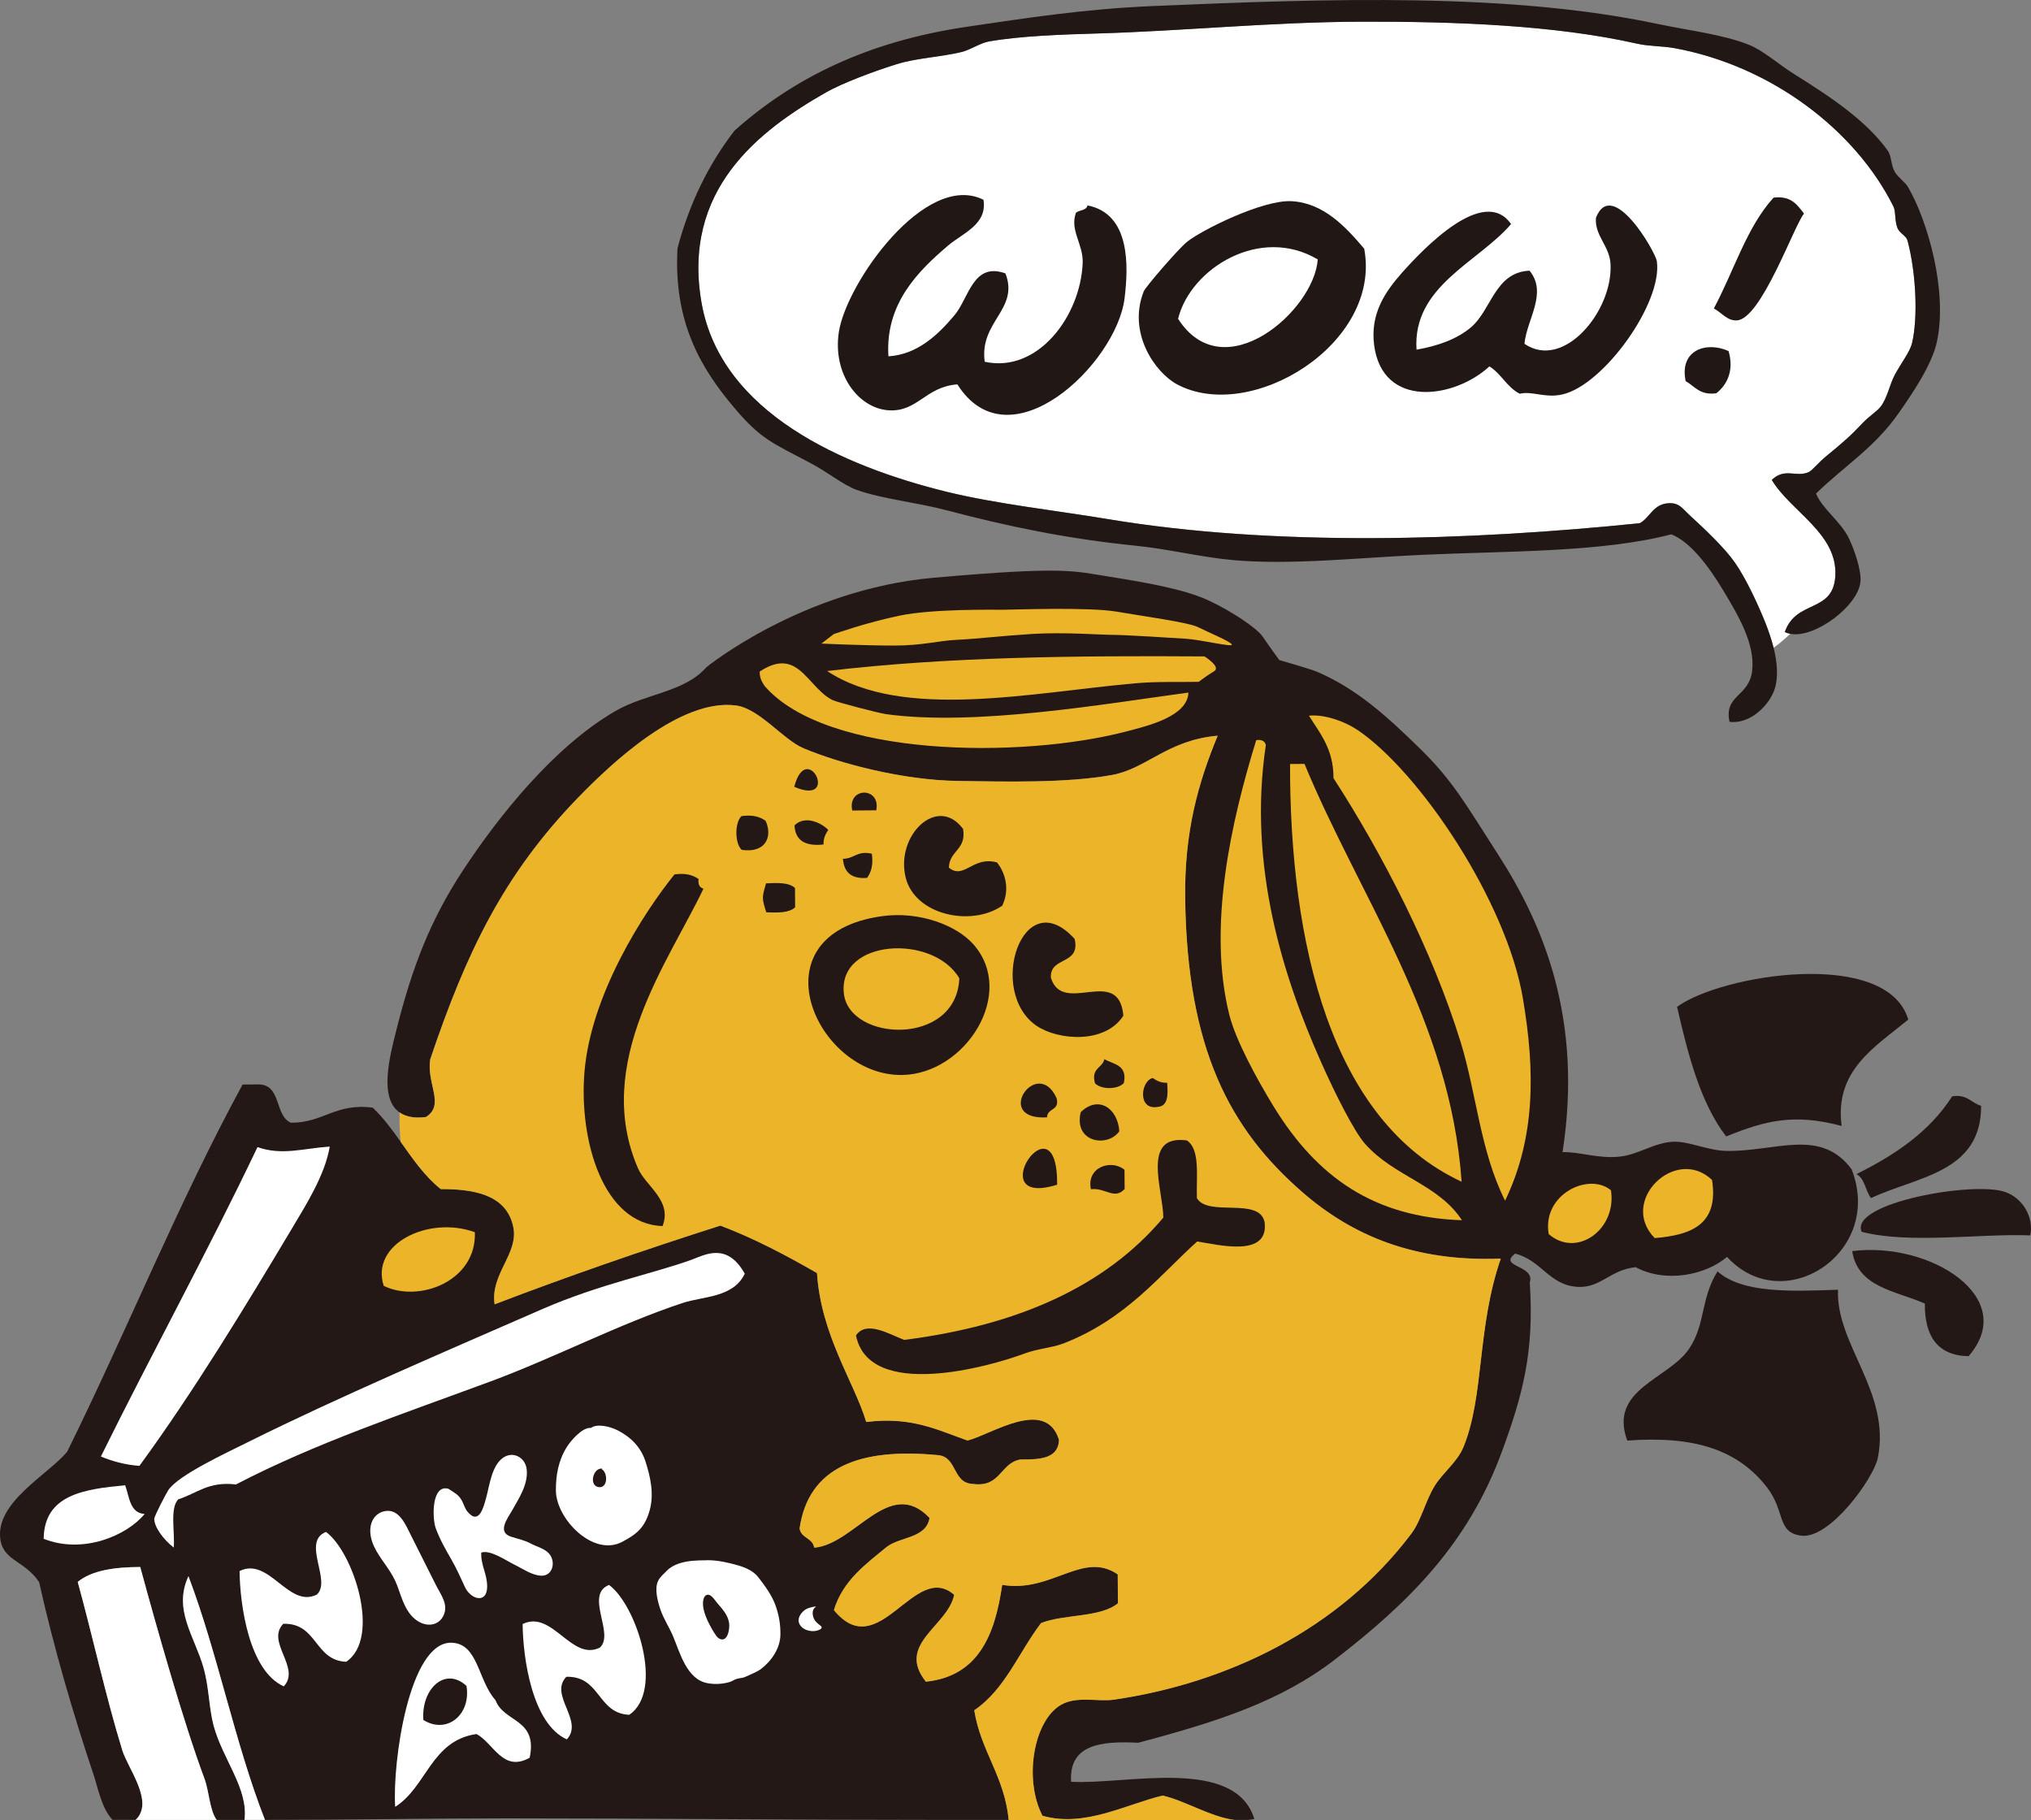 <?xml version="1.0" encoding="UTF-8"?>
<svg id="_レイヤー_2" data-name="レイヤー 2" xmlns="http://www.w3.org/2000/svg" viewBox="0 0 415.74 372.57">
  <rect x="0" y="0" width="415.74" height="372.57" fill="#808080" stroke="none"/>
  <g id="_レイヤー_1-2" data-name="レイヤー 1">
    <g>
      <path d="M390.62,208.68c-4.38-14.71-38.24-9.24-47.33-2.61,2.28,9.93,4.78,19.64,10.05,26.53,8.05-3.26,13.89-4.75,23.64-2.15-1.5-11.34,6.74-16.1,13.64-21.77Z" style="fill: #231815; stroke-width: 0px;"/>
      <path d="M71.52,245.48c-.25-3.83,2.08-5.11,2.9-7.9,5.44-.21,4.55,5.99,6.97,8.83-15.32,3.25-11.07,30.02,12.97,22.58-11.66,6.8-28.7,14.06-41.24,21-3.96,2.19-9.19,5.7-13.76,5.03,2.79-9.97,11.41-16.53,16.58-24.77,5.27-8.42,7.85-18.27,15.59-24.76Z" style="fill: #fff; stroke-width: 0px;"/>
      <path d="M383,245.21c9.4-4.43,22.58-5.16,22.53-18.89-2.06-.56-2.82-2.43-5.93-1.93-4.6,7.21-11.66,11.99-19.6,15.92,1.74.88,1.83,3.44,3,4.91Z" style="fill: #231815; stroke-width: 0px;"/>
      <path d="M410.59,244.01c-6.32-2.39-32.16,2.2-29.51,8.11,9.83,2.54,24.41.31,34.51.73.75-3.6-1.4-7.47-4.99-8.84Z" style="fill: #231815; stroke-width: 0px;"/>
      <path d="M379.14,256.07c1.14,7.45,8.96,8.12,14.87,10.74-.05,6.66,2.57,10.63,8.95,10.77,10.47-12.03-7.97-23.55-23.82-21.51Z" style="fill: #231815; stroke-width: 0px;"/>
      <path d="M351.57,260.22c-3.5,5.6-2.41,10.77-5.8,15.81-4.23,6.3-16.56,8.28-12.67,18.82,13.66-1.02,22.66,1.84,28.65,9.64,3.72,4.86,1.93,9.18,6.97,9.82,5.86.73,14.82-11.77,15.66-15.89,2.73-13.48-8.63-23.25-8.14-34.45-9.79.35-19.64.74-24.67-3.76Z" style="fill: #231815; stroke-width: 0px;"/>
      <g>
        <path d="M25.03,358.21c-3.3-10.67-6.29-24.2-9.12-34.44,2.89-2.36,7.53-3.02,12.79-3.05,3.46,12.73,8.83,31.72,13.13,43.27,1.01,2.72,1.03,6.41,2.51,8.49h5.7c.85-6.38-4.48-12.44-6.33-19.34-.94-3.54-.93-7.94-2.06-11.82-1.9-6.56-6.26-11.86-3.09-18.71,6.01,15.82,9.51,34.19,15.66,49.87,16.48,0,33-.31,49.53-.31,29.3,0,58.52.31,87.84.31h14.88c-.87-8.99-5.68-13.97-7.05-22.45,6.3-4.23,9.13-11.89,13.67-17.84,4.72-1.88,12.14-1.09,15.74-4.05-.01-1.97-.03-3.94-.04-5.92-7.16-4.92-13.55,3.87-23.65,2.14-1.49,10.27-4.86,18.68-15.62,19.82-6.16-7.73,4.5-11.35,5.79-17.78-8.13-7.09-15.35,14.43-24.62,3.13,1.83-6.01,6.42-9.32,10.75-12.88,2.75-2.18,8.16-1.75,8.83-5.99-8.22-8.64-15.3,5.45-23.61,6.09-.31-2.02-2.69-1.92-2.99-3.92,1.8-12.59,12.31-16.59,28.48-15,3.79.46,2.85,5.72,6.94,5.87,5.81.83,5.57-4.3,9.82-5,4.04.06,7.75-.21,7.86-4.02-2.74-8.76-13.91-1.04-18.73.14-6.07-2.12-11.42-4.97-20.73-3.79-2.44-8.12-9.25-17.7-10.08-30.48-6.25-3.59-12.66-7.02-19.78-9.72-15.75,5.03-31.2,10.36-46.21,16.11-.93-6.16,4.94-10.36,3.83-15.79-1.19-5.86-6.5-7.86-14.85-7.79-3.32-2.64-5.73-6.19-8.22-9.69-1.75-2.47-3.53-4.9-5.7-6.96-7.64-1.01-10.08,3.11-16.73,3.08-3.49-1.43-1.82-8.08-6.96-7.84-.99.02-1.97.02-2.95.02-13.07,23.99-23.68,50.39-35.93,75.19-3.91,4.66-14.67,10.3-13.67,17.84.61,4.51,5,4.38,7.95,8.82,3.06,13.73,7.19,27.65,11.12,39.34.91,2.7,1.64,6.91,3.9,9.31h4.71c3.9-3.65-1.56-10.49-2.73-14.28Z" style="fill: #231815; stroke-width: 0px;"/>
        <path d="M255.43,372.49h-2.73c.92.11,1.84.11,2.73,0Z" style="fill: #231815; stroke-width: 0px;"/>
        <path d="M269.85,137.6c8.12,3.56,14.15,9.11,20.81,15.61,6.74,6.58,9.33,11.34,15.93,21.58,9.43,14.6,17.45,33.91,13.26,61.02,3.47-.11,7.39,1.43,11.84.9,3.77-.44,6.95-2.86,10.83-3.03,3.08-.14,7.17,1.82,10.85,1.88,10.12.18,19.29-4.81,25.65,3.76,6.68,17.07-13.95,30.54-25.5,17.93-4.35,3.72-12.56,5.42-18.71,2.1-5.3.58-7.06,4.25-11.8,4.04-5.89-.29-7.46-5.47-12.87-6.81-3.6,2.78,4.17,2.31,3,5.9.95,14.14-1.45,23.04-5.67,34.53-6.9,18.86-18.94,30.87-34.19,42.63-11,8.49-23.77,12.67-40.29,17.05-7.67-.38-14.21.35-13.74,7.99,11.15.64,33.54-5.26,37.51,7.61-.27.08-.55.08-.82.13-.17.03-.34.05-.52.06h-2.73c-4.85-.6-10.06-3.91-14.7-4.99-7.47,1.77-16.03,6.61-24.61,4.13-3.89-7.5-1.8-19.47,3.78-22.7,3.22-1.87,7.54-.59,10.84-1.06,23.14-3.38,46.03-14.28,60.87-33.96,2.06-2.73,2.92-6.82,4.85-9.89,1.75-2.76,4.59-4.8,5.86-7.93,4.26-10.44,2.7-24.29,7.61-38.49-17.72.69-30.39-4.74-40.51-13.51-15.08-13.06-23.64-29.52-24.09-59.96-.21-14.02,2.72-24.01,6.65-33.55-10.3.9-14.54,6.76-21.63,8.04-9.42,1.7-21.82,1.35-31.53,1.22-11.25-.16-24.07-3.52-31.59-6.68-4.18-1.74-9.06-8.15-13.87-8.77-11.36-1.47-25.41,11.75-32.39,18.96-15.22,15.74-22.8,31.64-30.17,53.45-.82,4.97,3.1,9.34-.9,11.83-2.47.31-4.19-.11-5.4-.96-4.26-2.98-1.92-11.67-.65-16.74,3.3-13.19,7.09-22.74,13.56-32.63,7.37-11.24,18.78-25.52,31.31-32.76,6.31-3.65,14.08-3.8,18.66-9,0,0,19.54-15.9,46.49-18.28,26.95-2.38,28.53-1.39,36.06-.2,7.53,1.19,15.26,2.58,20.01,4.76,4.76,2.18,10.11,5.75,11.3,7.53,1.19,1.78,3.37,4.76,3.37,4.76,0,0,6.42,1.82,7.97,2.49Z" style="fill: #231815; stroke-width: 0px;"/>
        <path d="M58.09,345.15c3.56-3.83-3.72-9.06-.1-12.81,7.02-.18,6.31,7.49,12.87,7.78,7.24-4.85,1.47-22.48-4.13-26.58-5.07,2.01,1.23,10.02-1.88,12.83-5.82,2.88-9.74-7.82-15.81-4.82.07,7,1.96,20.41,9.04,23.6Z" style="fill: #fff; stroke-width: 0px;"/>
        <path d="M116.03,356c3.56-3.83-3.72-9.06-.1-12.81,7.02-.18,6.31,7.49,12.87,7.78,7.24-4.85,1.47-22.48-4.13-26.58-5.07,2.01,1.23,10.02-1.88,12.83-5.82,2.88-9.74-7.82-15.81-4.82.07,7,1.96,20.41,9.04,23.6Z" style="fill: #fff; stroke-width: 0px;"/>
        <path d="M90.23,243.38c8.35-.06,13.65,1.94,14.85,7.79,1.11,5.43-4.76,9.64-3.83,15.79,15.02-5.75,30.46-11.08,46.21-16.11,7.12,2.7,13.53,6.13,19.78,9.72.84,12.78,7.64,22.35,10.08,30.48,9.31-1.17,14.66,1.68,20.73,3.79,4.81-1.18,15.99-8.9,18.73-.14-.11,3.81-3.82,4.07-7.86,4.02-4.24.7-4,5.83-9.82,5-4.09-.15-3.15-5.41-6.94-5.87-16.17-1.59-26.68,2.41-28.48,15,.3,2,2.68,1.9,2.99,3.92,8.31-.65,15.39-14.73,23.61-6.09-.67,4.23-6.07,3.8-8.83,5.99-4.33,3.56-8.92,6.87-10.75,12.88,9.27,11.3,16.49-10.22,24.62-3.13-1.28,6.43-11.95,10.04-5.79,17.78,10.76-1.13,14.14-9.55,15.62-19.82,10.1,1.73,16.48-7.07,23.65-2.14.01,1.97.03,3.95.04,5.92-3.61,2.96-11.03,2.17-15.74,4.05-4.54,5.95-7.37,13.61-13.67,17.84,1.36,8.48,6.18,13.45,7.05,22.45h46.23c-4.85-.6-10.06-3.91-14.7-4.99-7.47,1.77-16.03,6.61-24.61,4.13-3.89-7.5-1.8-19.47,3.78-22.7,3.22-1.87,7.54-.59,10.84-1.06,23.14-3.38,46.03-14.28,60.87-33.96,2.06-2.73,2.92-6.82,4.85-9.89,1.75-2.76,4.59-4.8,5.86-7.93,4.26-10.44,2.7-24.29,7.61-38.49-17.72.69-30.39-4.74-40.51-13.51-15.08-13.06-23.64-29.52-24.09-59.96-.21-14.02,2.72-24.01,6.65-33.55-10.3.9-14.54,6.76-21.63,8.04-9.42,1.7-21.82,1.35-31.53,1.22-11.25-.16-24.07-3.52-31.59-6.68-4.18-1.74-9.06-8.15-13.87-8.77-11.36-1.47-25.41,11.75-32.39,18.96-15.22,15.74-22.8,31.64-30.17,53.45-.82,4.97,3.1,9.34-.9,11.83-2.47.31-4.19-.11-5.4-.96-.04,1.96.04,4.02.23,6.02,2.49,3.5,4.91,7.05,8.22,9.69Z" style="fill: #ecb429; stroke-width: 0px;"/>
        <path d="M41.66,341.32c1.13,3.88,1.11,8.28,2.06,11.82,1.84,6.91,7.17,12.96,6.33,19.34h4.19c-6.15-15.68-9.66-34.05-15.66-49.87-3.16,6.85,1.19,12.15,3.09,18.71Z" style="fill: #fff; stroke-width: 0px;"/>
        <path d="M28.7,320.72c-5.26.02-9.9.68-12.79,3.05,2.83,10.24,5.82,23.77,9.12,34.44,1.17,3.78,6.63,10.63,2.73,14.28h16.59c-1.48-2.08-1.5-5.77-2.51-8.49-4.3-11.55-9.67-30.54-13.13-43.27Z" style="fill: #fff; stroke-width: 0px;"/>
      </g>
      <path d="M97.2,252.2c.4,10.01-11.44,14.51-18.65,10.98-2.8-8.61,9.21-14.42,18.65-10.98Z" style="fill: #ecb429; stroke-width: 0px;"/>
      <path d="M52.71,234.78c5,1.77,9.36.26,14.79-.11-.96,5.73-4.69,11.66-7.77,16.82-9.44,15.8-20.02,33.25-31.19,48.53-3.04-.22-5.58-.96-7.89-1.91,10.51-21.28,21.79-41.81,32.06-63.33Z" style="fill: #fff; stroke-width: 0px;"/>
      <path d="M8.94,314.95c.11-9.03,8.24-10.16,16.68-10.96.89,2.42.93,5.67,3.99,5.88-3.63,4.4-12.59,8.29-20.67,5.08Z" style="fill: #fff; stroke-width: 0px;"/>
      <path d="M100.38,282.75c-17.78,6.59-35.88,12.63-52.09,21.08-5.66-.69-8.03,1.87-11.81,3.04-1.73,1.88-.67,6.52-.91,9.87-2.12-1.61-4.04-4.27-3.99-5.89.02-.6,2.5-5.33,2.91-5.92,2.1-3.04,11.51-7.41,16.69-9.98,17.65-8.78,40.53-18.6,59.93-27.06,11.72-5.09,22.91-7.3,30.48-10.07,2.71-1,7.23-3.63,10.86,2.87-2.35,4.95-8.49,4.58-12.77,6.01-13.02,4.31-26.07,11.14-39.31,16.06Z" style="fill: #fff; stroke-width: 0px;"/>
      <path d="M350.45,241.5c1.44,9.24-4.41,11.3-11.74,11.9-7.44-7.58,4.3-18.99,11.74-11.9Z" style="fill: #ecb429; stroke-width: 0px;"/>
      <path d="M329.76,243.62c1.24,8.03-7.02,13.95-12.75,8.96-1.39-8.18,8.27-12.72,12.75-8.96Z" style="fill: #ecb429; stroke-width: 0px;"/>
      <path d="M156.71,167.99c-1.15-.82-2.65-1.28-4.94-.95-1.4,1.33-1.37,5.6.05,6.9,5.09.74,6.33-2.89,4.89-5.95Z" style="fill: #231815; stroke-width: 0px;"/>
      <path d="M205.14,185.39c1.56-3.19.77-6.55-1.05-8.87-4.98-1.39-6.75,3.62-9.86,1.06.09-3.51,3.63-3.61,2.91-7.91-5.23-7.09-13.89,1.32-11.75,9.94,1.89,7.66,13.37,10.15,19.75,5.77Z" style="fill: #231815; stroke-width: 0px;"/>
      <path d="M168.58,172.84c-.05-1.36.45-2.17.96-2.98-1.41-1.47-4.81-3.07-6.91-.92.16,3.14,2.27,4.31,5.94,3.9Z" style="fill: #231815; stroke-width: 0px;"/>
      <path d="M177.5,179.67c.82-1.15,1.29-2.65.96-4.94-3.02-.69-3.59,1.04-5.91,1.04.2,2.77,1.75,4.18,4.96,3.9Z" style="fill: #231815; stroke-width: 0px;"/>
      <path d="M143,179.92c-1.15-.82-2.65-1.28-4.94-.95-6.14,7.62-17.13,24.44-18.43,40.54-1.12,13.87,3.8,31.06,16,31.43,2.01-5.27-3.42-8.12-5.02-11.79-9.36-21.51,6.34-42.43,13.39-57.27-.77-.21-1.15-.82-1-1.96Z" style="fill: #231815; stroke-width: 0px;"/>
      <path d="M156.81,180.8c-.86,2.9-.86,3.04.04,5.92,2.44.11,4.75.11,5.91-1.02,0-1.31-.02-2.63-.03-3.95-1.18-1.13-3.49-1.08-5.92-.95Z" style="fill: #231815; stroke-width: 0px;"/>
      <path d="M199.28,193.31c-3.38-3.86-10.95-6.87-18.77-5.79-26.43,3.7-13.5,32.8,4.18,32.5,12.91-.22,23.42-16.66,14.59-26.71Z" style="fill: #231815; stroke-width: 0px;"/>
      <path d="M172.74,203.36c-1.28-11.2,18.29-12.26,23.63-3.13-.56,13.99-22.51,13-23.63,3.13Z" style="fill: #ecb429; stroke-width: 0px;"/>
      <path d="M212.22,209.97c4.33,2.94,14,3.77,17.73-2.1-.95-10.45-12.42.15-14.84-7.77-.21-4.45,6.09-2.48,4.87-7.92-10.64-11.78-18.08,10.8-7.76,17.8Z" style="fill: #231815; stroke-width: 0px;"/>
      <path d="M226.07,216.77c-.41,1.88-2.8,1.8-1.93,4.94,1.27,1.34,4.66,1.31,5.91-.04.78-3.77-2.12-3.8-3.98-4.89Z" style="fill: #231815; stroke-width: 0px;"/>
      <path d="M236.99,226.55c2.15-.16,2.1-2.5,1.93-4.94-1.36.05-2.17-.45-2.96-.97-2.46.56-3.17,6.66,1.03,5.91Z" style="fill: #231815; stroke-width: 0px;"/>
      <path d="M216.27,224.73c-3.98-8.68-13.15,4.62-1.94,3.96,0-1.96,2.68-1.29,1.94-3.96Z" style="fill: #231815; stroke-width: 0px;"/>
      <path d="M229.13,231.53c-.38-4.88-4.42-7.35-7.91-3.89-1.49,6.2,5.5,7.31,7.91,3.89Z" style="fill: #231815; stroke-width: 0px;"/>
      <path d="M258.84,250.05c-1.19-5.09-11.5-.92-13.84-4.82-.14-4.5.72-10.01-2.06-11.82-9.4-1.26-4.86,10.09-4.81,15.8-11.84,14.1-29.87,22.1-53.05,25.03-3.24-1.26-7.77-4.02-9.86-.91,2.71,13.35,27.45,6.35,34.53,3.69,2.65-.99,5.67-1.18,7.87-2.03,12.9-4.96,19.9-14.14,27.45-20.9,4.42.71,14.81,3.36,13.78-4.04Z" style="fill: #231815; stroke-width: 0px;"/>
      <path d="M216.4,242.47c.11-18.8-15.88,4.99,0,0h0Z" style="fill: #231815; stroke-width: 0px;"/>
      <path d="M223.31,243.4c3.05-.36,4.72,2.25,6.9-.04-.01-1.32-.02-2.63-.03-3.95-2.77-2.24-7.84-.48-6.87,3.99Z" style="fill: #231815; stroke-width: 0px;"/>
      <path d="M142.93,307.08c4.85.53,7.26-1.34,7.85-4.98-2.13-6.48-13.35-1.58-7.85,4.98Z" style="fill: #231815; stroke-width: 0px;"/>
      <g>
        <path d="M97.53,354.91c-9.26,1.31-10.18,10.84-16.64,14.9-.59-9.02,2.84-33.92,11.58-33.59,5.46.21,5.31,7.68,8.96,11.76,1.68,4.59,8.7,3.74,6.99,11.78-5.48,3.07-7.37-2.97-10.88-4.86Z" style="fill: #fff; stroke-width: 0px;"/>
        <path d="M86.66,352.03c4.84,3.01,9.8-1.11,8.83-6.97-4.4-4.06-9.3.65-8.83,6.97Z" style="fill: #231815; stroke-width: 0px;"/>
      </g>
      <path d="M277.82,149.36c12.93,8.72,30.58,35.27,33.91,54.97,2.52,14.85,2.59,28.47-3.64,41.42-5.09-10.12-5.84-21.86-9.1-32.47-5.79-18.75-16.04-38.57-26.03-54.02.02-5.97-2.75-9.12-5.02-12.78,3.14-.33,7.3,1.16,9.87,2.88Z" style="fill: #ecb429; stroke-width: 0px;"/>
      <path d="M267.03,156.35c11.27,27.31,29.86,52.41,32.16,85.52-26.87-12.49-35.18-48.98-35.12-85.5.99,0,1.97-.02,2.96-.02Z" style="fill: #ecb429; stroke-width: 0px;"/>
      <path d="M257.14,151.49c1.14-.18,1.76.21,1.98.97-3.73,24.77,3.53,47.48,11.32,64.97,2.93,6.6,6.8,14.23,8.99,16.69,5.95,6.72,15,8.23,19.83,15.63-17.98-.62-29.66-8.74-38.61-23.38-3.36-5.5-7.69-13.4-9.01-18.66-4.5-18.04.35-39.5,5.51-56.23Z" style="fill: #ecb429; stroke-width: 0px;"/>
      <path d="M169.31,137.34c24.58-2.92,50.87-3.16,77.24-2.99,0,0,3.47,2.14,1.98,3.03-1.49.89-3.16,2.17-3.16,2.17-3.97.09-8.36-.1-12.96.3-20.9,1.83-47.63,7.72-63.1-2.51" style="fill: #ecb429; stroke-width: 0px;"/>
      <path d="M162.58,161.04c9.5,4.07,2.58-9.9,0,0h0Z" style="fill: #231815; stroke-width: 0px;"/>
      <path d="M179.37,165.85c.96-4.86-5.95-4.81-4.92.04,1.64-.01,3.28-.02,4.92-.04Z" style="fill: #231815; stroke-width: 0px;"/>
      <path d="M170.73,129.76s6.74-2.38,13.48-3.77c6.74-1.39,19.03-1.19,21-1.19s17.63-.6,23.38.39c5.74.99,14.66,2.18,16.64,3.17,1.98.99,6.74,2.97,6.93,3.57.2.59-6.34-.99-9.31-1.19-2.97-.2-12.69-.8-15.06-.8s-10.11-.59-16.45-.19c-6.34.39-11.1.99-15.26,1.19-4.16.19-7.13,1.19-13.08,1.19s-14.86-.4-14.86-.4l2.57-1.98Z" style="fill: #ecb429; stroke-width: 0px;"/>
      <path d="M181.2,146.13c-1.38-.2-9.94-2.4-10.86-2.88-3.07-1.58-4.97-5.25-7.7-6.78-1.81-1.02-3.99-1.1-7.13.98-.03,1.36.49,2.16,1.01,2.96,12.65,14.59,52.43,14.93,73.99,9.31,4.66-1.21,12.56-3.11,12.76-7.97-17.09,2.3-43.78,6.97-62.07,4.39Z" style="fill: #ecb429; stroke-width: 0px;"/>
      <path d="M77.01,317.37c-.67-1.17-1.14-2.42-1.21-3.78-.11-2.14.99-3.98,3.08-4.32,2.86-.47,4.2,2.9,5.24,4.96,1.7,3.39,3.4,6.77,5.1,10.16.98,1.95,2.68,4.04,1.54,6.32-1.01,2.02-3.28,2.26-5.1,1.17-2.59-1.55-3.37-4.7-4.35-7.35-1.05-2.82-2.86-4.62-4.31-7.16Z" style="fill: #fff; stroke-width: 0px;"/>
      <path d="M91.79,304.71c-3.51-.97-3.32,6.11-2.6,8.07.81,2.22,2.05,4.42,3.24,6.47,1.07,1.85,1.81,3.58,2.74,5.57,1.2,2.57,4.52,3.49,4.55-.06.02-2.61-1.32-4.39-1.21-6.99,1.83-.63,5.02,1.6,6.71,2.43,1.69.82,3.62,2.22,5.56,2.3,2.42.09,3.05-2.92,1.59-4.55-.91-1.01-2.46-1.36-3.65-2-1.37-.74-2.7-.97-4.16-1.45-2.86-.95-.61-3.8.3-5.41,1.41-2.5,3.25-5.28,2.96-8.29-.24-2.5-2.81-3.91-4.9-2.4-2.26,1.63-2.72,5.61-3.37,8.02-.55,2.02-1.47,5.81-3.84,3-.6-.71-.81-1.73-1.3-2.51-.66-1.04-1.26-1.31-2.62-2.2Z" style="fill: #fff; stroke-width: 0px;"/>
      <path d="M120.96,292.26c-1.76-.19-4.14,2.63-4.94,3.91-1.72,2.76-2.25,5.74-2.23,8.91.03,5.74,7.59,13.63,13.56,10.5,3.02-1.59,4.65-2.97,5.62-6.4.96-3.37.18-6.91-.86-10.11-.95-2.92-3.03-4.98-5.72-6.34-1.45-.73-4.13-1.44-5.43-.47Z" style="fill: #fff; stroke-width: 0px;"/>
      <path d="M123.31,300.6c-1.84-.33-2.8,3.29-.92,3.74,2.07.49,2.09-2.93.8-3.62" style="fill: #231815; stroke-width: 0px;"/>
      <path d="M144.54,319.35c-1.88,0-3.81.06-5.59.67-.94.32-1.81.79-2.5,1.51-.62.65-1.39,1.25-1.77,2.1-.72,1.63-.07,4.06.47,5.69.65,1.97,1.84,3.71,2.64,5.61,1.41,3.37,2.79,8.8,7.04,9.57,1.46.27,2.98.19,4.41-.2.55-.15.96-.47,1.48-.65.62-.21,1.27-.17,1.88-.46,1.03-.49,2.32-.94,3.23-1.64,2.17-1.67,3.91-4.27,3.92-7.06.01-2.07-.27-3.74-.93-5.7-.73-2.17-2.19-4.16-3.59-5.96-1.01-1.31-2.63-2-4.18-2.45-2.01-.57-4.1-1.05-6.2-1.05-.11,0-.21,0-.32,0Z" style="fill: #fff; stroke-width: 0px;"/>
      <path d="M145.36,332.74c.35.65,1.22,2.23,1.72,2.55,1.86,1.19,2.37-1.98,2.16-3.17-.29-1.67-1.39-2.81-2.44-4.04-.45-.53-1.2-1.81-1.99-1.68-.89.14-.96,1.53-.9,2.19.11,1.34.78,2.92,1.45,4.15Z" style="fill: #231815; stroke-width: 0px;"/>
      <path d="M166.06,328.97c-.17.05-.34.09-.49.14-1.12.3-2.4,1.75-2.04,2.98.3,1.03,1.36,1.59,2.36,1.72.51.07,1.06.04,1.55-.13.48-.16,1.11-.5.52-.94-.58-.44-1.14-.88-1.42-1.61-.3-.78-.33-1.85.54-2.3-.31-.03-.68.05-1.02.14Z" style="fill: #fff; stroke-width: 0px;"/>
    </g>
    <g>
      <path d="M355.13,115.15c-2.14-3.07-6.28-6.96-9.36-9.79-1.4-1.27-1.98-2.38-3.93-2.38-3.45,0-4.07,2.98-6.2,4.1-34.84,3.56-74.74,4.87-109.05-.87-9.92-1.65-22.95-3.13-32.77-5.55-21.2-5.21-46.18-16.14-50.2-38.56-4.13-23.23,11.62-35.32,25.49-43.22,3.21-1.82,9.59-4.25,14.42-5.75,4.19-1.29,8.76-1.42,13.28-2.49,1.83-.45,3.82-1.85,5.64-2.17,6.44-1.12,14.78-1.42,22.25-1.63,17.09-.48,35.77-2.36,54.08-2.41,18.84-.05,39.51.69,56.32,4.5,2.54.57,5.19.46,7.68.92,20.01,3.68,37.13,16.98,44.81,32.44.49,1.01.21,2.96.83,4.42.44,1.02,1.79,1.59,2.02,2.47,1.82,6.74,2.15,15.98.95,21-.44,1.86-2.21,4.06-3.54,6.54-1.04,1.94-1.52,4.73-2.89,6.5-.73.95-2.41,2-3.68,3.35-2.59,2.74-4.03,3.99-7.35,6.7-1.72,1.4-2.98,3.03-3.68,3.34-2.62,1.19-4.87-.99-7.58,1.61,3.94,6.54,13.64,11.02,13,19.84-.56,7.46-8.03,4.62-10.33,11.3.35.16.71.28,1.12.36-1.09,1.02-2.29,2.09-3.41,2.86-.42-1.65-.99-3.34-1.62-4.96-1.55-3.88-4.02-9.2-6.3-12.48Z" style="fill: #fff; stroke-width: 0px;"/>
      <path d="M138.67,50.85c2.47-9.34,6.43-17.31,11.68-24.11,12.03-10.72,27.16-18.25,47.5-21.25,12.45-1.83,24.1-3.65,38.08-4.25,36.73-1.58,73.14-2.74,103.43,3.67,6.49,1.37,13.37,2.14,18.69,4.28,2.75,1.07,6.04,3.98,9.19,5.96,7.39,4.62,14.77,9.51,19.2,15.71.77,1.09.63,3.07,1.47,4.4.77,1.22,2.06,1.99,2.68,3.06,3.94,6.77,8.14,21.14,5.89,31.63-1.06,4.88-5.17,10.76-7.66,14.37-5.03,7.29-11.09,10.87-17.09,16.7,1.35,3.23,5.09,5.7,6.78,9.25,1.02,2.14,2.55,6.45,2.32,8.83-.52,4.98-9.37,11.58-14.36,10.63-.41-.08-.78-.2-1.12-.36,2.3-6.68,9.77-3.84,10.33-11.3.64-8.82-9.06-13.29-13-19.84,2.71-2.6,4.96-.43,7.58-1.61.7-.31,1.96-1.95,3.68-3.34,3.31-2.72,4.76-3.96,7.35-6.7,1.27-1.36,2.95-2.4,3.68-3.35,1.37-1.77,1.84-4.56,2.89-6.5,1.33-2.48,3.1-4.68,3.54-6.54,1.2-5.02.87-14.25-.95-21-.23-.88-1.58-1.45-2.02-2.47-.62-1.46-.33-3.41-.83-4.42-7.68-15.47-24.8-28.76-44.81-32.44-2.5-.46-5.15-.35-7.68-.92-16.81-3.81-37.48-4.55-56.32-4.5-18.31.05-36.98,1.93-54.08,2.41-7.47.22-15.82.51-22.25,1.63-1.82.32-3.81,1.73-5.64,2.17-4.52,1.07-9.09,1.2-13.28,2.49-4.83,1.5-11.21,3.93-14.42,5.75-13.86,7.9-29.62,19.99-25.49,43.22,4.02,22.42,29,33.35,50.2,38.56,9.82,2.42,22.85,3.9,32.77,5.55,34.31,5.74,74.21,4.43,109.05.87,2.13-1.11,2.75-4.09,6.2-4.1,1.95,0,2.54,1.1,3.93,2.38,3.08,2.83,7.22,6.71,9.36,9.79,2.28,3.27,4.75,8.6,6.3,12.48.63,1.62,1.2,3.31,1.62,4.96.73,2.97.99,5.89.24,8.33-1,3.26-4.98,7.37-9.27,6.8-1.18-5.53,4-5.08,4.63-10.42.65-5.47-2.82-11.3-5.82-16.3-3.08-5.16-6.84-10.11-10.72-11.65-14.22,3.7-32.93,3.39-50.83,4.19-13.36.6-26.97,2.14-38.84,1.09-6.55-.58-13.3-2.28-19.9-2.94-14.18-1.42-26.61-4.05-38.57-7.21-6.59-1.74-13.29-2.32-18.69-4.25-2.63-.97-5.95-3.63-9.16-5.34-8.05-4.26-10.36-4.97-15.79-11.4-6.82-8.05-12.49-17.47-11.66-32.64Z" style="fill: #211815; stroke-width: 0px;"/>
      <path d="M369.28,43.72c-2.04,2.41-8.76,21.61-13.76,21.86-1.95.08-2.94-1.45-4.7-2.46,4.07-7.56,6.7-16.6,12.22-22.67,3.65-.44,4.85,1.5,6.24,3.27Z" style="fill: #211815; fill-rule: evenodd; stroke-width: 0px;"/>
      <path d="M201.32,40.92c.8,5.05-4.3,6.82-7.25,9.34-5.96,5.08-12.92,11.8-12.21,22.67,5.95-.37,10.2-4.44,13.56-8.46,2.94-3.55,3.78-10.9,10.39-8.51,2.87,7.39-5.39,9.83-4.24,18.08,10.81,2.38,19.58-9.25,20.05-20.17.16-3.9-2.67-6.69-1.39-10.29.64-.66,2.16-.42,2.37-1.54,8.85,1.72,8.4,12.52,7.59,19.07-1.71,13.41-23.61,34.33-34.22,17.56-6.66.51-8.15,5.8-14.27,5.29-5.99-.52-11.27-7.32-10-15.95,1.5-10.04,17.76-33.08,29.64-27.11Z" style="fill: #211815; fill-rule: evenodd; stroke-width: 0px;"/>
      <path d="M279.25,50.9c3.65,19.46-23.24,35.85-38.34,27.75-4.45-2.4-10.17-10.51-6.78-19.04.34-.86,7.02-8.63,8.85-10.11,2.93-2.38,15.52-8.67,21.44-8.32,6.49.37,10.97,5.17,14.83,9.72ZM241.15,65.25c9.31,14.55,27.87-1.65,28.59-12.15-11.77-7.01-26.05,1.82-28.59,12.15Z" style="fill: #211815; fill-rule: evenodd; stroke-width: 0px;"/>
      <path d="M311.09,80.59c-2.62-1.32-3.77-4.09-6.21-5.6-7.23,6.66-21.89,8.7-23.6-4.36-.81-6.32,2.12-10.78,5.77-14.88,4.34-4.87,16.7-17.87,22.26-9.89-6.72,7.85-20.21,12.7-19.35,25.71,4.47-.79,8.29-2.18,11.11-4.55,4.24-3.54,4.9-11.3,12.02-11.62,3.76,4.58-.56,9.96-1.04,14.96,8,5.51,18.11-6.67,17.62-16.27-.16-3.77-3.27-5.79-2.99-9.51,3.33-8.43,12.19,6.95,12.47,8.88,1.22,8.52-10.92,25.42-19.38,27.28-3.55.79-6.14-.77-8.69-.15Z" style="fill: #211815; fill-rule: evenodd; stroke-width: 0px;"/>
      <path d="M353.83,71.85c1.08,3.63-.02,6.7-2.51,8.64-3.41.46-4.39-1.44-6.27-2.48-1.34-6.44,4.31-8.19,8.78-6.16Z" style="fill: #211815; fill-rule: evenodd; stroke-width: 0px;"/>
    </g>
  </g>
</svg>